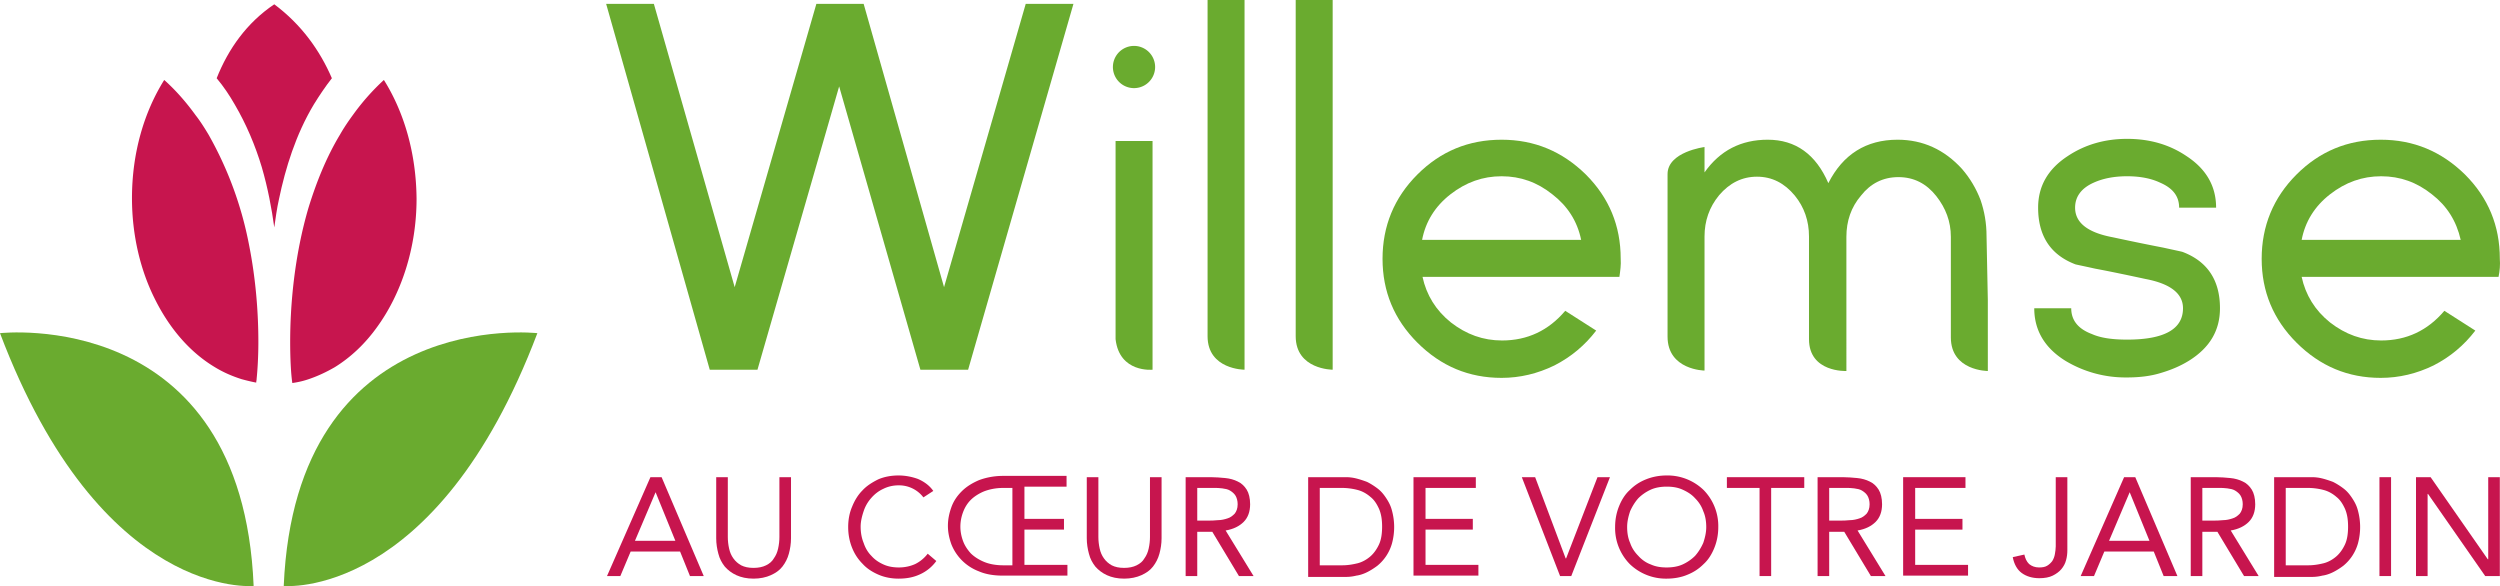<svg xmlns="http://www.w3.org/2000/svg" xml:space="preserve" id="Calque_1" x="0" y="0" version="1.1" viewBox="0 0 581.54 136.34">
  <style id="style2" type="text/css">
    .st0{fill:#6aab2f}.st1{fill:#c7154e}
  </style>
  <g id="g6" transform="translate(-6.1 -6.7)">
    <path id="path4" d="M65.1 143s-35.4 3.5-59-58.8c.1 0 56.3-6.4 59 58.8z" class="st0"></path>
  </g>
  <g id="g10" transform="translate(-6.1 -6.7)">
    <path id="path8" d="M72.1 143s35.4 3.5 59-58.8c0 0-56.2-6.4-59 58.8z" class="st0"></path>
  </g>
  <g id="g50" transform="translate(-6.1 -6.7)">
    <path id="path12" d="M157.4 117.7h2.6l9.8 23h-3.2l-2.3-5.7h-11.5l-2.4 5.7h-3.1zm1.2 3.5-4.8 11.3h9.4z" class="st1"></path>
    <path id="path14" d="M190.1 131.9c0 1.3-.2 2.5-.5 3.6s-.8 2.1-1.5 3c-.7.9-1.6 1.5-2.7 2s-2.5.8-4 .8c-1.6 0-2.9-.3-4-.8s-2-1.2-2.7-2c-.7-.9-1.2-1.8-1.5-3-.3-1.1-.5-2.3-.5-3.6v-14.2h2.7v13.9c0 .9.1 1.8.3 2.7.2.9.5 1.6 1 2.3.5.7 1.1 1.2 1.8 1.6.8.4 1.7.6 2.9.6 1.1 0 2.1-.2 2.9-.6.8-.4 1.4-.9 1.8-1.6.5-.7.8-1.4 1-2.3.2-.9.3-1.8.3-2.7v-13.9h2.7z" class="st1"></path>
    <path id="path16" d="M220.9 122.4a7.11 7.11 0 0 0-5.8-2.8c-1.3 0-2.5.3-3.5.8-1.1.5-2 1.2-2.8 2.1-.8.9-1.4 1.9-1.8 3.1-.4 1.2-.7 2.4-.7 3.6 0 1.3.2 2.6.7 3.8.4 1.2 1 2.2 1.8 3 .8.9 1.7 1.5 2.8 2 1.1.5 2.3.7 3.6.7 1.4 0 2.7-.3 3.8-.8a8.3 8.3 0 0 0 2.9-2.4l2 1.7a9.5 9.5 0 0 1-3.8 3.1c-1.5.7-3.1 1-5 1-1.6 0-3.2-.3-4.6-.9-1.4-.6-2.7-1.4-3.7-2.5-1.1-1.1-1.9-2.3-2.5-3.8-.6-1.5-.9-3.1-.9-4.8 0-1.7.3-3.3.9-4.7.6-1.5 1.4-2.8 2.4-3.8 1-1.1 2.3-1.9 3.7-2.6 1.4-.6 3-.9 4.7-.9 1.6 0 3.1.3 4.5.8 1.4.6 2.7 1.5 3.6 2.8z" class="st1"></path>
    <path id="path18" d="M244.4 127.4h9.2v2.5h-9.2v8.2h10v2.5h-15c-2.1 0-4-.3-5.6-1a11.1 11.1 0 0 1-6.4-6.3c-.5-1.4-.8-2.8-.8-4.3s.3-2.9.8-4.3 1.3-2.6 2.4-3.7c1.1-1.1 2.4-1.9 4-2.6 1.6-.6 3.5-1 5.6-1h14.8v2.5h-9.8zm-2.8-7.2h-2.1c-1.7 0-3.2.3-4.5.8-1.2.5-2.3 1.2-3.1 2-.8.8-1.4 1.8-1.8 2.9a9.6 9.6 0 0 0-.6 3.3c0 1.1.2 2.2.6 3.3.4 1.1 1 2 1.8 2.9.8.8 1.9 1.5 3.1 2 1.2.5 2.7.8 4.5.8h2.1z" class="st1"></path>
    <path id="path20" d="M276.3 131.9c0 1.3-.2 2.5-.5 3.6s-.8 2.1-1.5 3c-.7.9-1.6 1.5-2.7 2s-2.5.8-4 .8c-1.6 0-2.9-.3-4-.8s-2-1.2-2.7-2c-.7-.9-1.2-1.8-1.5-3-.3-1.1-.5-2.3-.5-3.6v-14.2h2.7v13.9c0 .9.1 1.8.3 2.7.2.9.5 1.6 1 2.3.5.7 1.1 1.2 1.8 1.6.8.4 1.7.6 2.9.6 1.1 0 2.1-.2 2.9-.6.8-.4 1.4-.9 1.8-1.6.5-.7.8-1.4 1-2.3.2-.9.3-1.8.3-2.7v-13.9h2.7z" class="st1"></path>
    <path id="path22" d="M281.9 117.7h5.9c1.1 0 2.2.1 3.3.2 1.1.1 2.1.4 2.9.8.9.4 1.6 1.1 2.1 1.9.5.8.8 2 .8 3.4 0 1.7-.5 3.1-1.5 4.1-1 1-2.4 1.7-4.2 2l6.5 10.6h-3.4l-6.2-10.3h-3.5v10.3h-2.7zm2.7 10.1h2.4c.8 0 1.5 0 2.4-.1.8 0 1.6-.2 2.2-.4.7-.2 1.2-.6 1.7-1.1.4-.5.7-1.2.7-2.2 0-.8-.2-1.5-.5-2s-.8-.9-1.3-1.2c-.5-.3-1.1-.4-1.8-.5-.7-.1-1.3-.1-2-.1h-3.8z" class="st1"></path>
    <path id="path24" d="M310.4 117.7h8.8c.8 0 1.6.1 2.4.3.8.2 1.7.5 2.5.8.8.4 1.6.9 2.4 1.5.8.6 1.4 1.3 2 2.2.6.9 1.1 1.8 1.4 3a14.57 14.57 0 0 1 0 7.6 10.32 10.32 0 0 1-3.4 5.2c-.8.6-1.6 1.1-2.4 1.5-.8.4-1.7.7-2.5.8-.8.2-1.6.3-2.4.3h-8.8zm2.7 20.5h5.2c1.3 0 2.5-.2 3.7-.5 1.1-.3 2.1-.9 2.9-1.6.8-.7 1.5-1.7 2-2.8.5-1.1.7-2.5.7-4.1 0-1.6-.2-2.9-.7-4.1-.5-1.1-1.1-2.1-2-2.8-.8-.7-1.8-1.3-2.9-1.6-1.1-.3-2.4-.5-3.7-.5h-5.2z" class="st1"></path>
    <path id="path26" d="M334.9 117.7h14.5v2.5h-11.7v7.2h11v2.5h-11v8.2H350v2.5h-15.1z" class="st1"></path>
    <path id="path28" d="M360.1 117.7h3.1l7.1 18.9h.1l7.3-18.9h2.9l-9 23H369Z" class="st1"></path>
    <path id="path30" d="M393.8 141.3a12.09 12.09 0 0 1-8.6-3.4 11.95 11.95 0 0 1-3.4-8.6c0-1.7.3-3.3.9-4.8.6-1.5 1.4-2.8 2.5-3.8 1.1-1.1 2.3-1.9 3.8-2.5 1.5-.6 3.1-.9 4.8-.9a12.09 12.09 0 0 1 8.6 3.4 11.95 11.95 0 0 1 3.4 8.6c0 1.7-.3 3.3-.9 4.8-.6 1.5-1.4 2.8-2.5 3.8-1.1 1.1-2.3 1.9-3.8 2.5-1.4.6-3.1.9-4.8.9zm0-2.6c1.3 0 2.6-.2 3.7-.7 1.1-.5 2.1-1.2 2.9-2 .8-.9 1.4-1.9 1.9-3 .4-1.2.7-2.4.7-3.7 0-1.3-.2-2.6-.7-3.7-.4-1.2-1.1-2.2-1.9-3-.8-.9-1.8-1.5-2.9-2-1.1-.5-2.3-.7-3.7-.7-1.3 0-2.6.2-3.7.7-1.1.5-2.1 1.2-2.9 2-.8.9-1.4 1.9-1.9 3-.4 1.2-.7 2.4-.7 3.7 0 1.3.2 2.6.7 3.7.4 1.2 1.1 2.2 1.9 3 .8.9 1.8 1.6 2.9 2 1.1.5 2.3.7 3.7.7z" class="st1"></path>
    <path id="path32" d="M425.7 120.2h-7.6v20.5h-2.7v-20.5h-7.6v-2.5h18v2.5z" class="st1"></path>
    <path id="path34" d="M428.9 117.7h5.9c1.1 0 2.2.1 3.3.2 1.1.1 2.1.4 2.9.8.9.4 1.6 1.1 2.1 1.9.5.8.8 2 .8 3.4 0 1.7-.5 3.1-1.5 4.1-1 1-2.4 1.7-4.2 2l6.5 10.6h-3.4l-6.2-10.3h-3.5v10.3h-2.7zm2.7 10.1h2.4c.8 0 1.5 0 2.4-.1.8 0 1.6-.2 2.2-.4.7-.2 1.2-.6 1.7-1.1.4-.5.7-1.2.7-2.2 0-.8-.2-1.5-.5-2s-.8-.9-1.3-1.2c-.5-.3-1.1-.4-1.8-.5-.7-.1-1.3-.1-2-.1h-3.8z" class="st1"></path>
    <path id="path36" d="M448.8 117.7h14.5v2.5h-11.7v7.2h11v2.5h-11v8.2h12.3v2.5h-15.1z" class="st1"></path>
    <path id="path38" d="M487 134.7c0 .8-.1 1.6-.3 2.3-.2.8-.6 1.5-1.1 2.1-.5.6-1.2 1.1-2 1.5-.8.4-1.9.6-3.1.6-1.6 0-3-.4-4.1-1.2-1.1-.8-1.8-2.1-2.1-3.7l2.7-.6c.2.9.5 1.6 1.1 2.2.6.5 1.4.8 2.3.8.8 0 1.4-.1 1.9-.4.5-.3.9-.7 1.2-1.1.3-.5.5-1 .6-1.6.1-.6.2-1.2.2-1.8v-16.1h2.7z" class="st1"></path>
    <path id="path40" d="M500.2 117.7h2.6l9.8 23h-3.2l-2.3-5.7h-11.5l-2.4 5.7h-3.1zm1.3 3.5-4.8 11.3h9.4z" class="st1"></path>
    <path id="path42" d="M515.7 117.7h5.9c1.1 0 2.2.1 3.3.2 1.1.1 2.1.4 2.9.8.9.4 1.6 1.1 2.1 1.9.5.8.8 2 .8 3.4 0 1.7-.5 3.1-1.5 4.1-1 1-2.4 1.7-4.2 2l6.5 10.6h-3.4l-6.2-10.3h-3.5v10.3h-2.7zm2.7 10.1h2.4c.8 0 1.5 0 2.4-.1.8 0 1.6-.2 2.2-.4.7-.2 1.2-.6 1.7-1.1.4-.5.7-1.2.7-2.2 0-.8-.2-1.5-.5-2s-.8-.9-1.3-1.2c-.5-.3-1.1-.4-1.8-.5-.7-.1-1.3-.1-2-.1h-3.8z" class="st1"></path>
    <path id="path44" d="M535.1 117.7h8.8c.8 0 1.6.1 2.4.3.8.2 1.7.5 2.5.8.8.4 1.6.9 2.4 1.5.8.6 1.4 1.3 2 2.2.6.9 1.1 1.8 1.4 3a14.57 14.57 0 0 1 0 7.6 10.32 10.32 0 0 1-3.4 5.2c-.8.6-1.6 1.1-2.4 1.5-.8.4-1.7.7-2.5.8-.8.2-1.6.3-2.4.3h-8.8zm2.7 20.5h5.2c1.3 0 2.5-.2 3.7-.5 1.1-.3 2.1-.9 2.9-1.6.8-.7 1.5-1.7 2-2.8.5-1.1.7-2.5.7-4.1 0-1.6-.2-2.9-.7-4.1-.5-1.1-1.1-2.1-2-2.8-.8-.7-1.8-1.3-2.9-1.6-1.1-.3-2.4-.5-3.7-.5h-5.2z" class="st1"></path>
    <path id="path46" d="M559.6 117.7h2.7v23h-2.7z" class="st1"></path>
    <path id="path48" d="M568.1 117.7h3.4l13.3 19.1h.1v-19.1h2.7v23h-3.4l-13.3-19.1h-.1v19.1h-2.7z" class="st1"></path>
  </g>
  <g id="g68" transform="translate(-6.1 -6.7)">
    <path id="path52" d="M231.3 92.7h-11.1l-18.9-65.9-19 65.9h-11.1L147.1 7.6h11.1L177 73.5l19-65.9h11l18.7 65.9 19-65.9h11.1z" class="st0"></path>
    <path id="path54" d="M265.6 84.2V39.5h8.6v53.2s-7.7.8-8.6-7.1" class="st0"></path>
    <path id="path56" d="M287 84.2V6.7h8.6v86s-8.6 0-8.6-7.8" class="st0"></path>
    <path id="path58" d="M307.5 84.2V6.7h8.6v86s-8.6 0-8.6-7.8" class="st0"></path>
    <path id="path60" d="M382.8 71.1H337c.9 4.2 3.1 7.8 6.6 10.6 3.6 2.8 7.5 4.2 11.9 4.2 5.9 0 10.8-2.3 14.7-6.9l7.2 4.6c-2.6 3.4-5.8 6.1-9.7 8.1-3.9 1.9-8 2.9-12.3 2.9-7.6 0-14.1-2.7-19.6-8.2-5.4-5.4-8.1-11.9-8.1-19.5s2.7-14.2 8.1-19.6c5.4-5.4 11.9-8.1 19.6-8.1 7.6 0 14.1 2.7 19.6 8.1 5.4 5.4 8.1 11.9 8.1 19.6.1 1.4-.1 2.8-.3 4.2zm-15.6-19.2c-3.5-2.8-7.4-4.2-11.8-4.2s-8.3 1.4-11.9 4.2c-3.6 2.8-5.8 6.4-6.6 10.6h37c-.9-4.4-3.2-7.9-6.7-10.6z" class="st0"></path>
    <path id="path62" d="M515.3 90.6c-2.1 1.3-4.3 2.2-6.7 2.9-2.3.7-4.9 1-7.7 1a27.07 27.07 0 0 1-14.4-3.9c-4.8-3-7.2-7.1-7.2-12.2h8.6c0 2.8 1.6 4.8 4.8 6 2 .9 4.7 1.3 8.2 1.3 8.6 0 13-2.4 13-7.3 0-3.4-2.9-5.7-8.7-6.8-5.1-1.1-9-1.9-11.7-2.4-2.7-.6-4.2-.9-4.6-1-5.8-2.2-8.7-6.6-8.7-13.2 0-5 2.3-9 6.9-12 3.9-2.6 8.5-4 13.8-4 5.2 0 9.8 1.3 13.8 4 4.6 3 6.9 7 6.9 12H513c0-2.6-1.4-4.5-4.4-5.8-2.1-1-4.7-1.5-7.7-1.5s-5.6.5-7.8 1.5c-2.9 1.3-4.3 3.3-4.3 5.8 0 3.5 2.9 5.8 8.8 6.9 5.1 1.1 9.1 1.9 11.7 2.4 2.7.6 4.2.9 4.5 1 5.8 2.2 8.7 6.6 8.7 13.1 0 5.2-2.4 9.2-7.2 12.2z" class="st0"></path>
    <path id="path64" d="M587.3 71.1h-45.8c.9 4.2 3.1 7.8 6.6 10.6 3.6 2.8 7.5 4.2 11.9 4.2 5.9 0 10.8-2.3 14.7-6.9l7.2 4.6c-2.6 3.4-5.8 6.1-9.7 8.1-3.9 1.9-8 2.9-12.3 2.9-7.6 0-14.1-2.7-19.6-8.2-5.4-5.4-8.1-11.9-8.1-19.5s2.7-14.2 8.1-19.6c5.4-5.4 11.9-8.1 19.6-8.1 7.6 0 14.1 2.7 19.6 8.1 5.4 5.4 8.1 11.9 8.1 19.6.1 1.4 0 2.8-.3 4.2zm-15.5-19.2c-3.5-2.8-7.4-4.2-11.8-4.2s-8.3 1.4-11.9 4.2c-3.6 2.8-5.8 6.4-6.6 10.6h37c-1-4.4-3.2-7.9-6.7-10.6z" class="st0"></path>
    <path id="path66" d="M468.2 61.6c0-3-.5-5.8-1.4-8.4-1-2.6-2.4-5-4.3-7.2-4.1-4.5-9.1-6.8-15-6.8-7.3 0-12.7 3.4-16.1 10.1-2.9-6.7-7.6-10.1-14.1-10.1-6.2 0-11.1 2.5-14.7 7.6v-5.9S394 42 394 47.2V85c0 7.8 8.6 7.9 8.6 7.9V61.7c0-3.6 1.1-6.8 3.4-9.6 2.4-2.8 5.3-4.3 8.8-4.3 3.5 0 6.4 1.5 8.8 4.4 2.2 2.7 3.3 5.9 3.3 9.5v23.9c0 7.8 8.7 7.4 8.7 7.4V61.8c0-3.7 1.1-6.9 3.4-9.6 2.2-2.8 5.1-4.3 8.7-4.3 3.6 0 6.5 1.5 8.8 4.4 2.2 2.8 3.4 5.9 3.4 9.5v23.4c0 7.8 8.6 7.8 8.6 7.8V76.5z" class="st0"></path>
  </g>
  <path id="path70" d="M268.7 15.6a4.9 4.9 0 1 1-9.82-.02 4.9 4.9 0 0 1 9.82.02z" class="st0"></path>
  <g id="g78" transform="translate(-6.1 -6.7)">
    <path id="path72" d="M67 45.6c1.4 4.8 2.3 9.6 2.9 14 .3-2.1.6-4.4 1.1-6.6 1.5-7.2 3.9-15 8.1-22 1.3-2.1 2.7-4.2 4.2-6.1-2.8-6.5-7.1-12.5-13.4-17.2-6.4 4.3-10.7 10.4-13.4 17.2 1.6 1.9 3 4 4.2 6.1 2.7 4.6 4.8 9.6 6.3 14.6z" class="st1"></path>
    <path id="path74" d="M95.4 25.3a52.9 52.9 0 0 0-7.1 8c-1.1 1.5-2.2 3.1-3.1 4.7-3.2 5.3-5.5 11.1-7.3 16.9-3.4 11.5-4.3 23.1-4.3 31.3 0 4.2.2 7.6.5 9.6 1.4-.2 2.7-.5 4.1-1 2-.7 3.9-1.6 5.8-2.7 3.7-2.3 7-5.4 9.8-9.3 5.6-7.7 9.2-18.3 9.2-29.9-.1-10.6-2.9-20.1-7.6-27.6z" class="st1"></path>
    <path id="path76" d="M64 63.5A83.9 83.9 0 0 0 54.6 38c-.9-1.5-1.9-3.1-3-4.5-2.1-2.9-4.5-5.7-7.3-8.2-4.7 7.5-7.5 17-7.5 27.5 0 8.7 2 16.9 5.4 23.6 3.4 6.8 8.1 12.2 13.7 15.6 2.1 1.3 4.2 2.2 6.4 2.9 1.1.3 2.3.6 3.4.8 0-.3.1-.6.1-.9.2-2 .4-5 .4-8.6 0-6.2-.5-14.2-2.2-22.7Z" class="st1"></path>
  </g>
</svg>
